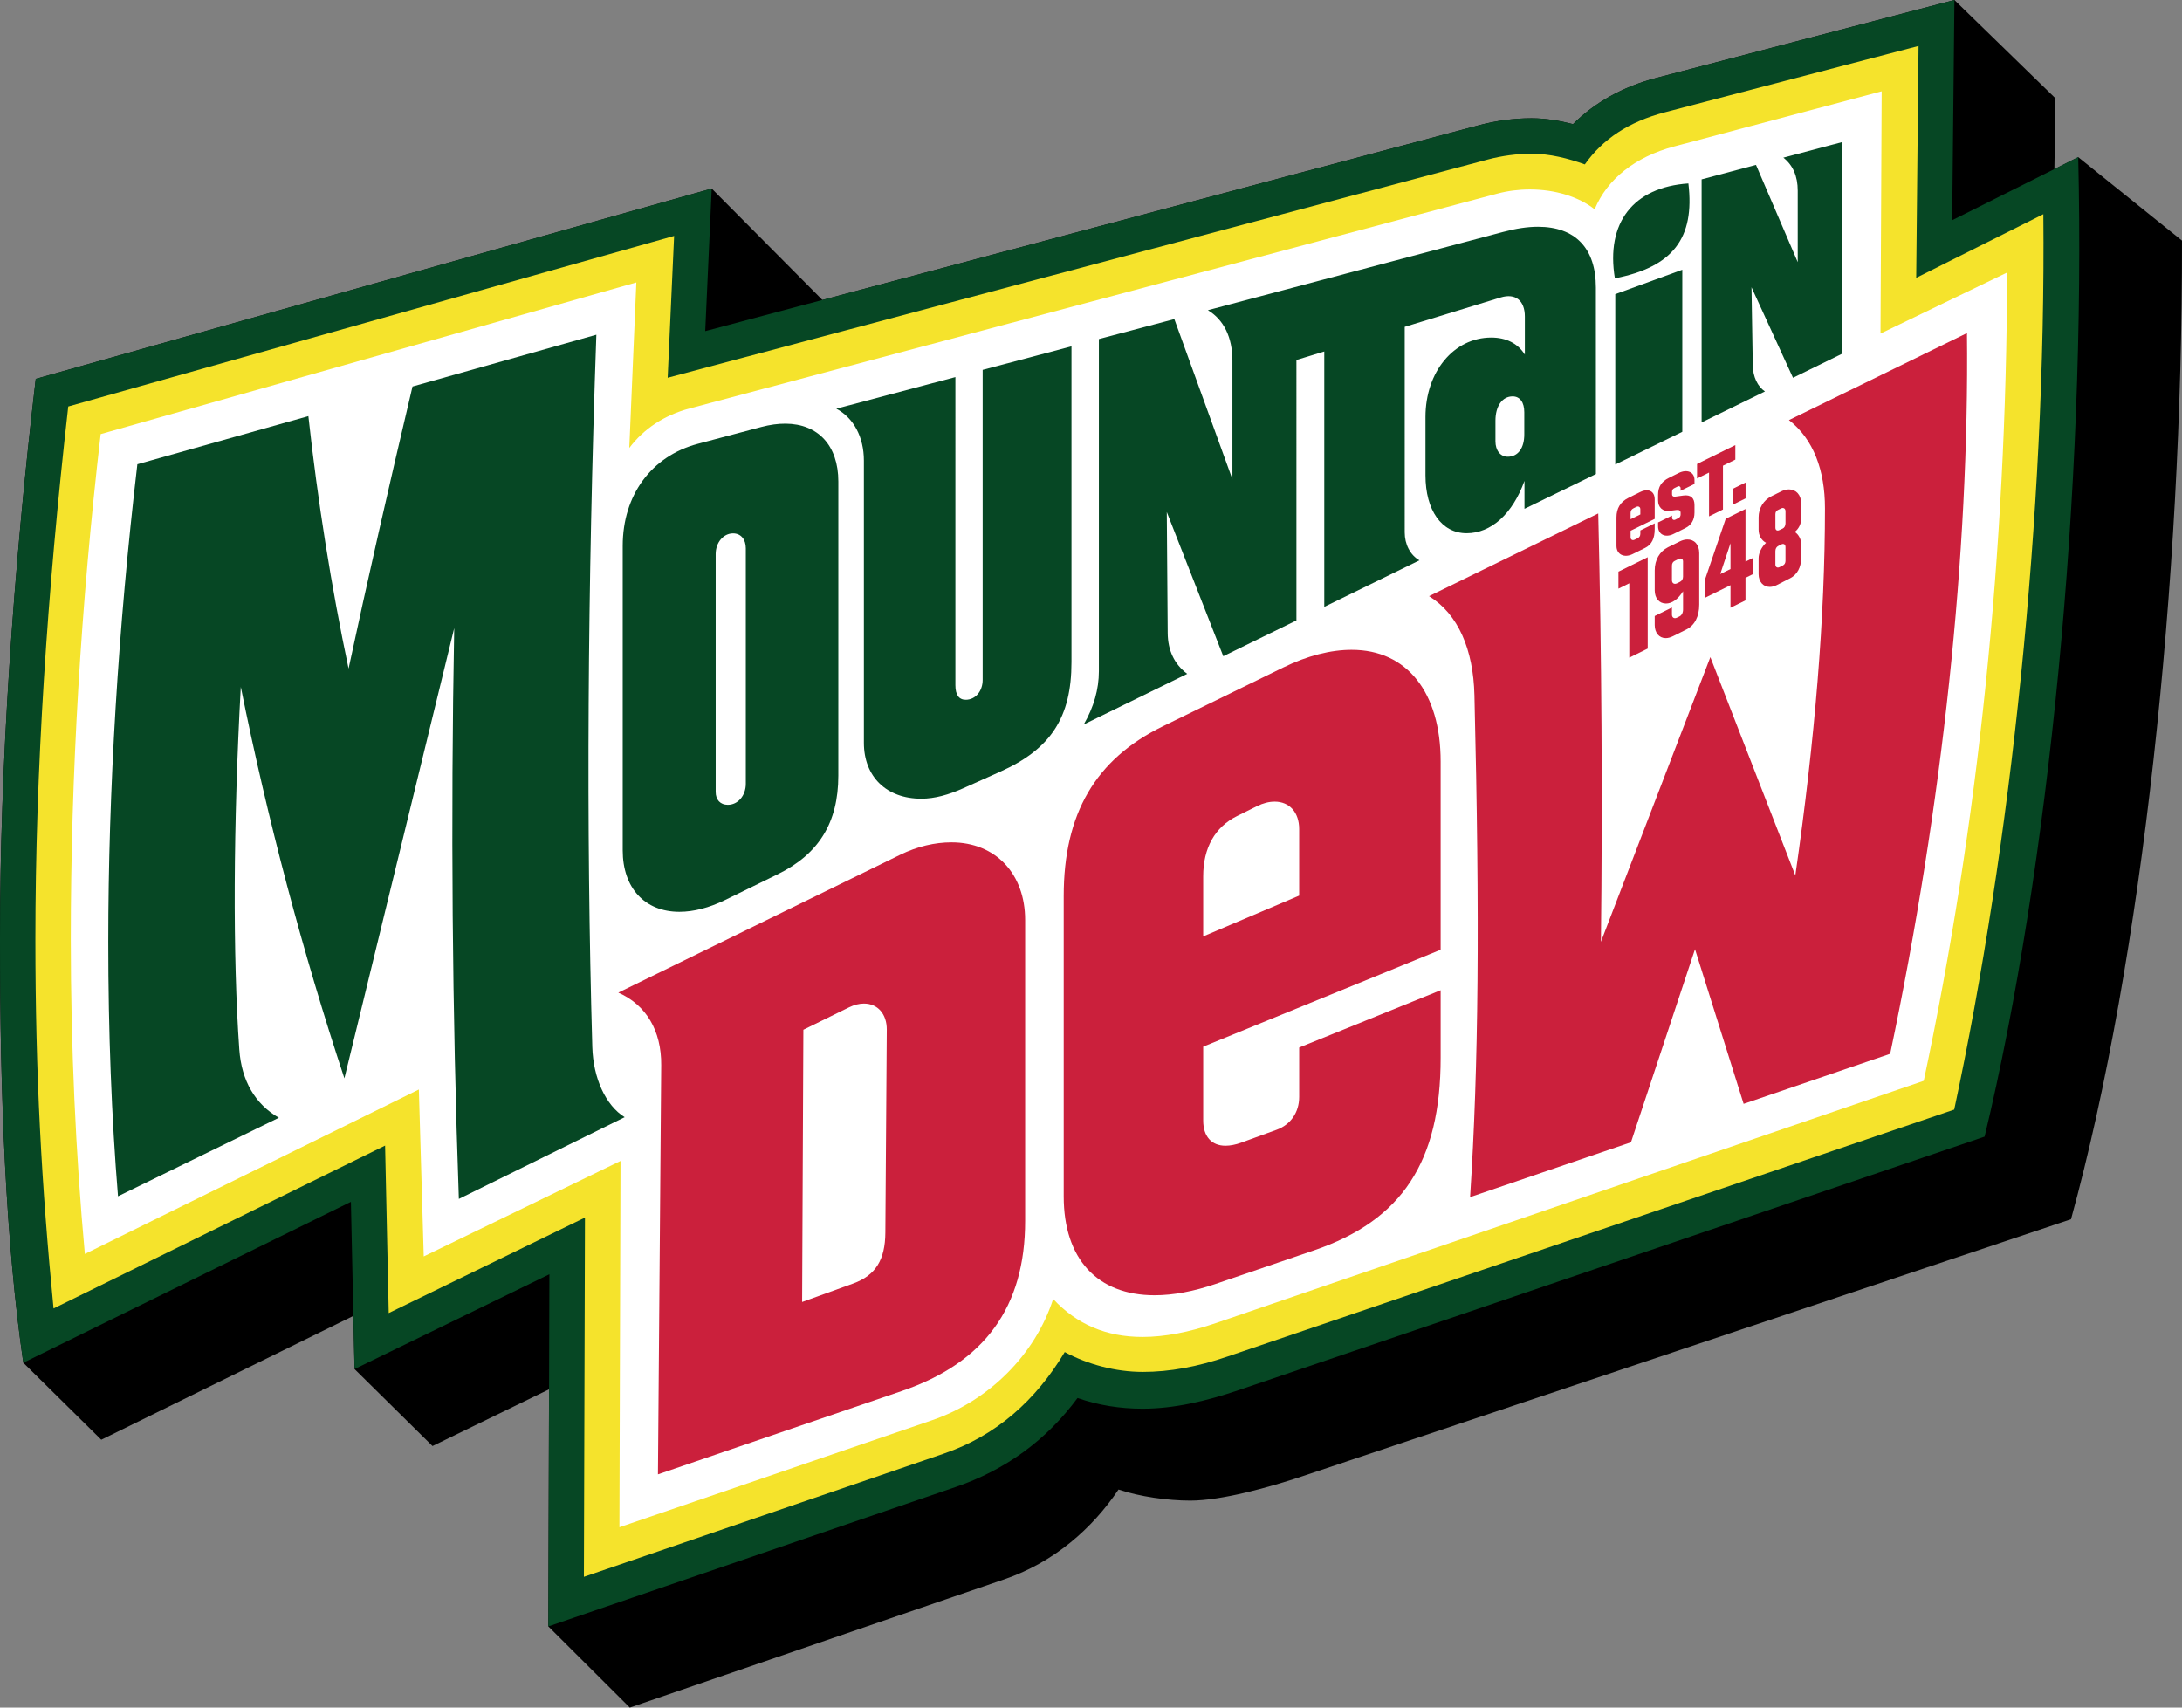 <?xml version="1.0" encoding="UTF-8" standalone="no"?>
<!-- Created with Inkscape (http://www.inkscape.org/) -->

<svg
   xmlns:dc="http://purl.org/dc/elements/1.1/"
   xmlns:cc="http://creativecommons.org/ns#"
   xmlns:rdf="http://www.w3.org/1999/02/22-rdf-syntax-ns#"
   xmlns:svg="http://www.w3.org/2000/svg"
   xmlns="http://www.w3.org/2000/svg"
   xmlns:sodipodi="http://sodipodi.sourceforge.net/DTD/sodipodi-0.dtd"
   xmlns:inkscape="http://www.inkscape.org/namespaces/inkscape"
   width="288.261mm"
   height="225.596mm"
   viewBox="0 0 288.261 225.596"
   version="1.1"
   id="svg8"
   inkscape:version="0.92.5 (2060ec1f9f, 2020-04-08)"
   sodipodi:docname="MOUNTAIN-DEW-2025.svg">
  <rect x="0" y="0" width="288.261" height="225.596" fill="#808080" stroke="none"/>
  <defs
     id="defs2" />
  <sodipodi:namedview
     id="base"
     pagecolor="#ffffff"
     bordercolor="#666666"
     borderopacity="1.0"
     inkscape:pageopacity="0.0"
     inkscape:pageshadow="2"
     inkscape:zoom="1.0051057"
     inkscape:cx="544.74603"
     inkscape:cy="426.3233"
     inkscape:document-units="mm"
     inkscape:current-layer="layer1"
     showgrid="false"
     inkscape:snap-global="true"
     inkscape:window-width="1920"
     inkscape:window-height="1009"
     inkscape:window-x="-8"
     inkscape:window-y="-8"
     inkscape:window-maximized="1" />
  <g
     inkscape:label="Layer 1"
     inkscape:groupmode="layer"
     id="layer1"
     transform="translate(39.941,-33.514)">
    <path
       style="color:#000000;font-style:normal;font-variant:normal;font-weight:normal;font-stretch:normal;font-size:medium;line-height:normal;font-family:sans-serif;font-variant-ligatures:normal;font-variant-position:normal;font-variant-caps:normal;font-variant-numeric:normal;font-variant-alternates:normal;font-feature-settings:normal;text-indent:0;text-align:start;text-decoration:none;text-decoration-line:none;text-decoration-style:solid;text-decoration-color:#000000;letter-spacing:normal;word-spacing:normal;text-transform:none;writing-mode:lr-tb;direction:ltr;text-orientation:mixed;dominant-baseline:auto;baseline-shift:baseline;text-anchor:start;white-space:normal;shape-padding:0;clip-rule:nonzero;display:inline;overflow:visible;visibility:visible;opacity:1;isolation:auto;mix-blend-mode:normal;color-interpolation:sRGB;color-interpolation-filters:linearRGB;solid-color:#000000;solid-opacity:1;vector-effect:none;fill:#000000;fill-opacity:1;fill-rule:nonzero;stroke:none;stroke-width:9.353;stroke-linecap:butt;stroke-linejoin:miter;stroke-miterlimit:4;stroke-dasharray:none;stroke-dashoffset:0;stroke-opacity:1;color-rendering:auto;image-rendering:auto;shape-rendering:auto;text-rendering:auto;enable-background:accumulate"
       d="m 218.253,33.514 -39.406,10.305 c -4.41,1.153 -8.127,3.248 -10.978,6.095 -1.714,-0.435 -3.521,-0.771 -5.491,-0.771 -2.333,0 -4.703,0.325 -6.906,0.911 L 68.704,73.142 54.081,58.425 -35.217,83.567 c -3.013,25.632 -4.724,51.139 -4.724,74.062 0,20.849 0.756,39.875 3.078,55.924 l 10.301,10.17 33.306,-16.362 0.152,7.025 10.301,10.17 15.396,-7.492 -0.092,31.319 10.761,10.728 49.47,-16.946 c 6.56,-2.247 11.609,-6.684 15.094,-11.865 2.766,0.935 6.491,1.464 9.479,1.464 4.156,0 10.488,-1.772 14.843,-3.228 l 101.509,-33.945 c 9.464,-34.47 14.722,-84.364 14.663,-129.288 l -13.711,-11.028 -3.147,1.575 0.143,-9.343 z"
       id="path1190"
       inkscape:connector-curvature="0" />
    <path
       style="color:#000000;font-style:normal;font-variant:normal;font-weight:normal;font-stretch:normal;font-size:medium;line-height:normal;font-family:sans-serif;font-variant-ligatures:normal;font-variant-position:normal;font-variant-caps:normal;font-variant-numeric:normal;font-variant-alternates:normal;font-feature-settings:normal;text-indent:0;text-align:start;text-decoration:none;text-decoration-line:none;text-decoration-style:solid;text-decoration-color:#000000;letter-spacing:normal;word-spacing:normal;text-transform:none;writing-mode:lr-tb;direction:ltr;text-orientation:mixed;dominant-baseline:auto;baseline-shift:baseline;text-anchor:start;white-space:normal;shape-padding:0;clip-rule:nonzero;display:inline;overflow:visible;visibility:visible;opacity:1;isolation:auto;mix-blend-mode:normal;color-interpolation:sRGB;color-interpolation-filters:linearRGB;solid-color:#000000;solid-opacity:1;vector-effect:none;fill:#064724;fill-opacity:1;fill-rule:nonzero;stroke:none;stroke-width:9.353;stroke-linecap:butt;stroke-linejoin:miter;stroke-miterlimit:4;stroke-dasharray:none;stroke-dashoffset:0;stroke-opacity:1;color-rendering:auto;image-rendering:auto;shape-rendering:auto;text-rendering:auto;enable-background:accumulate"
       d="m 218.253,33.515 -39.406,10.305 c -4.41,1.153 -8.127,3.249 -10.978,6.095 -1.714,-0.435 -3.521,-0.771 -5.491,-0.771 -2.333,0 -4.703,0.325 -6.906,0.911 L 53.226,77.26 54.081,58.424 -35.217,83.566 c -3.013,25.632 -4.724,51.139 -4.724,74.062 0,20.849 0.756,39.875 3.078,55.925 L 6.417,192.291 6.897,214.386 32.639,201.86 32.503,248.383 86.262,229.982 c 6.707,-2.296 12.041,-6.229 16.149,-11.771 2.743,0.958 5.608,1.414 8.596,1.414 4.156,0 8.395,-0.996 12.743,-2.474 l 98.493,-33.473 c 8.48,-35.323 13.409,-85.53 12.367,-129.404 l -16.651,8.333 z"
       id="path1188"
       inkscape:connector-curvature="0"
       sodipodi:nodetypes="cccsscccscccccscsscccc" />
    <path
       style="color:#000000;font-style:normal;font-variant:normal;font-weight:normal;font-stretch:normal;font-size:medium;line-height:normal;font-family:sans-serif;font-variant-ligatures:normal;font-variant-position:normal;font-variant-caps:normal;font-variant-numeric:normal;font-variant-alternates:normal;font-feature-settings:normal;text-indent:0;text-align:start;text-decoration:none;text-decoration-line:none;text-decoration-style:solid;text-decoration-color:#000000;letter-spacing:normal;word-spacing:normal;text-transform:none;writing-mode:lr-tb;direction:ltr;text-orientation:mixed;dominant-baseline:auto;baseline-shift:baseline;text-anchor:start;white-space:normal;shape-padding:0;clip-rule:nonzero;display:inline;overflow:visible;visibility:visible;opacity:1;isolation:auto;mix-blend-mode:normal;color-interpolation:sRGB;color-interpolation-filters:linearRGB;solid-color:#000000;solid-opacity:1;vector-effect:none;fill:#f5e32c;fill-opacity:1;fill-rule:nonzero;stroke:none;stroke-width:9.353;stroke-linecap:butt;stroke-linejoin:miter;stroke-miterlimit:4;stroke-dasharray:none;stroke-dashoffset:0;stroke-opacity:1;color-rendering:auto;image-rendering:auto;shape-rendering:auto;text-rendering:auto;enable-background:accumulate"
       d="m 213.515,39.587 -33.484,8.757 c -4.851,1.269 -8.258,3.578 -10.602,6.89 -2.175,-0.787 -4.63,-1.413 -7.051,-1.413 -1.867,0 -3.925,0.279 -5.704,0.752 L 48.264,83.42 49.116,64.682 -30.925,87.216 c -2.791,24.578 -4.34,48.161 -4.34,70.412 0,17.789 0.811,32.564 2.399,48.752 l 43.8,-21.519 0.48,22.126 25.924,-12.615 -0.14,47.461 47.549,-16.275 c 6.899,-2.362 12.141,-7.018 15.974,-13.418 3.02,1.63 6.727,2.624 10.309,2.624 3.558,0 7.247,-0.682 11.204,-2.036 l 95.992,-32.624 c 7.441,-34.695 12.148,-78.583 11.777,-118.293 l -16.798,8.407 z"
       id="path1180"
       inkscape:connector-curvature="0"
       sodipodi:nodetypes="cscsccccccccccscsscccc" />
    <path
       inkscape:connector-curvature="0"
       id="path1120"
       style="opacity:1;fill:#ffffff;fill-opacity:1;fill-rule:nonzero;stroke:none;stroke-width:2.267"
       d="m -28.731,199.18 c -1.206,-13.193 -1.858,-27.381 -1.858,-41.552 0,-21.818 1.325,-44.233 3.948,-66.763 L 44.124,70.827 43.195,92.694 c 1.911,-2.543 4.645,-4.336 7.951,-5.216 l 106.729,-28.385 c 1.364,-0.363 2.821,-0.549 4.294,-0.549 3.331,0 6.439,0.953 8.556,2.625 1.654,-4.004 5.367,-6.939 10.506,-8.305 l 27.412,-7.286 -0.153,32.004 16.725,-8.064 c -0.08,36.779 -3.817,73.02 -11.013,106.786 l -93.484,31.998 c -3.594,1.23 -6.826,1.842 -9.726,1.842 -4.773,0 -8.676,-1.659 -11.803,-5.017 -2.357,7.318 -8.461,13.439 -15.96,16.006 l -41.339,14.149 0.144,-48.389 -25.996,12.613 -0.644,-22.056 z"
       sodipodi:nodetypes="cscccssscsccccsscsccccc" />
    <path
       style="fill:#cb203c;fill-opacity:1;fill-rule:nonzero;stroke:none;stroke-width:2.265"
       d="m 85.761,144.799 c -2.19,0 -4.514,0.533 -6.794,1.648 l -37.223,18.205 c 3.664,1.62 5.705,5.011 5.668,9.59 l -0.432,54.053 32.218,-11.011 C 90.143,213.542 95.489,206.175 95.489,194.815 v -39.752 c 0,-6.129 -3.919,-10.264 -9.727,-10.264 z m -11.558,21.301 c 1.808,0 3.023,1.381 3.008,3.46 l -0.189,26.806 c -0.025,3.568 -1.268,5.639 -4.263,6.723 h -6.28e-4 l -6.731,2.435 0.165,-35.964 6.021,-2.956 c 0.68,-0.334 1.354,-0.505 1.989,-0.505 z"
       id="path1081"
       inkscape:connector-curvature="0" />
    <path
       style="fill:#cb203c;fill-opacity:1;fill-rule:nonzero;stroke:none;stroke-width:2.265"
       d="m 138.642,119.363 c -2.783,0 -5.857,0.774 -9.058,2.337 l -15.93,7.781 c -8.879,4.336 -13.069,11.54 -13.069,22.412 v 39.677 c 0,8.252 4.424,13.065 12.011,13.065 2.434,0 5.134,-0.5 8.029,-1.487 l 13.039,-4.448 c 11.621,-3.964 16.717,-11.718 16.717,-25.435 v -8.928 l -18.688,7.569 v 6.517 c 0,2.038 -1.117,3.67 -2.973,4.345 l -4.708,1.711 c -0.714,0.259 -1.433,0.4 -2.054,0.4 -1.848,0 -2.945,-1.239 -2.945,-3.328 v -9.758 l 31.368,-12.808 v -24.865 c 0,-9.142 -4.465,-14.756 -11.738,-14.756 z m -10.187,20.056 c 1.961,0 3.236,1.428 3.236,3.625 v 8.792 l -12.68,5.388 v -7.929 c 0,-3.753 1.549,-6.518 4.465,-7.966 l 2.648,-1.314 c 0.802,-0.398 1.593,-0.596 2.33,-0.596 z"
       id="path1075"
       inkscape:connector-curvature="0" />
    <path
       style="fill:#cb203c;fill-opacity:1;fill-rule:nonzero;stroke:none;stroke-width:2.265"
       d="m 148.848,112.272 c 3.862,2.388 5.849,7.05 5.996,13.093 0.722,29.649 0.55,48.983 -0.575,66.305 l 21.256,-7.248 8.46,-25.504 6.423,20.428 19.36,-6.61 c 6.926,-32.963 10.459,-66.118 10.145,-95.216 l -23.519,11.495 c 3.239,2.513 4.759,6.636 4.759,11.654 0,14.289 -1.299,30.379 -3.916,48.508 l -11.225,-28.846 -14.458,37.612 c 0.222,-18.84 0.102,-38.081 -0.353,-56.594 z"
       id="path1073"
       inkscape:connector-curvature="0" />
    <path
       style="fill:#064724;fill-opacity:1;fill-rule:nonzero;stroke:none;stroke-width:2.265"
       d="m 63.833,89.487 c -0.988,-0.006 -2.061,0.137 -3.206,0.44 l -8.392,2.224 c -6.121,1.623 -9.91,6.774 -9.91,13.477 v 40.231 c 0,4.965 2.907,8.116 7.491,8.116 1.879,0 3.927,-0.529 6.024,-1.553 l 6.918,-3.384 c 5.48,-2.677 8.05,-6.85 8.051,-13.059 l 0.002,-38.839 c 2.84e-4,-4.794 -2.695,-7.628 -6.978,-7.654 z m -6.93,14.494 c 1.022,0 1.684,0.772 1.684,1.97 v 31.107 c 0,1.568 -1.037,2.78 -2.377,2.78 -0.985,0 -1.603,-0.657 -1.603,-1.703 v -31.423 c 0,-1.52 1.016,-2.731 2.296,-2.731 z"
       id="path1071"
       inkscape:connector-curvature="0" />
    <path
       style="fill:#064724;fill-opacity:1;fill-rule:nonzero;stroke:none;stroke-width:2.265"
       d="m 70.544,87.506 c 2.301,1.231 3.643,3.76 3.643,6.866 v 37.282 c 0,4.475 2.985,7.378 7.588,7.378 1.748,0 3.602,-0.514 5.54,-1.381 l 4.87,-2.18 c 6.7,-2.999 9.425,-7.185 9.425,-14.479 V 79.27 l -11.732,3.108 v 40.959 c 0,1.499 -0.959,2.622 -2.232,2.624 -0.906,9.8e-4 -1.371,-0.654 -1.371,-1.921 V 83.333 Z"
       id="path1069"
       inkscape:connector-curvature="0" />
    <path
       style="fill:#064724;fill-opacity:1;fill-rule:nonzero;stroke:none;stroke-width:2.265"
       d="m 163.228,63.473 c -1.37,0 -2.887,0.231 -4.563,0.675 l -39.03,10.345 c 2.106,1.27 3.238,3.599 3.238,6.658 v 15.683 l -7.674,-21.165 -9.968,2.64 v 43.885 c 0,2.378 -0.67,4.73 -1.997,7.03 l 13.669,-6.684 c -1.705,-1.27 -2.563,-3.103 -2.58,-5.384 l -0.12,-15.994 7.462,19.048 9.663,-4.728 V 81.074 l 3.679,-1.124 v 33.739 l 12.568,-6.146 c -1.214,-0.708 -1.941,-2.097 -1.941,-3.701 V 76.694 l 12.682,-3.884 c 1.927,-0.59 3.19,0.39 3.19,2.525 v 5.023 c -0.932,-1.473 -2.46,-2.249 -4.437,-2.249 -4.95,0.001 -8.693,4.523 -8.693,10.499 v 7.698 c 0,4.638 2.142,7.654 5.436,7.654 3.249,0 6.069,-2.551 7.644,-6.914 v 3.692 l 9.435,-4.593 -0.002,-24.648 c -4.5e-4,-5.185 -2.713,-8.025 -7.663,-8.025 z m -3.336,22.409 c 0.967,8.28e-4 1.539,0.781 1.539,2.091 v 2.936 c 0,1.82 -0.841,2.945 -2.192,2.944 -0.968,-8.76e-4 -1.618,-0.839 -1.618,-2.029 v -2.737 c 0,-1.939 0.913,-3.205 2.271,-3.204 z"
       id="path1067"
       inkscape:connector-curvature="0" />
    <path
       style="fill:#064724;fill-opacity:1;fill-rule:nonzero;stroke:none;stroke-width:2.265"
       d="m 173.451,94.883 8.854,-4.321 V 69.151 l -8.854,3.225 z"
       id="path1065"
       inkscape:connector-curvature="0" />
    <path
       style="fill:#064724;fill-opacity:1;fill-rule:nonzero;stroke:none;stroke-width:2.265"
       d="m 173.399,70.287 c 7.648,-1.504 10.579,-5.286 9.711,-12.537 -7.298,0.497 -10.926,5.204 -9.711,12.537 z"
       id="path1063"
       inkscape:connector-curvature="0" />
    <path
       style="fill:#064724;fill-opacity:1;fill-rule:nonzero;stroke:none;stroke-width:2.265"
       d="m 184.856,89.322 8.369,-4.091 c -0.962,-0.646 -1.583,-1.926 -1.608,-3.43 l -0.169,-10.339 5.481,11.962 6.511,-3.19 V 52.279 l -7.785,2.064 c 1.265,0.995 1.899,2.448 1.899,4.368 v 9.434 l -5.511,-12.844 -7.186,1.91 v 32.111 z"
       id="path1061"
       inkscape:connector-curvature="0" />
    <path
       style="fill:#064724;fill-opacity:1;fill-rule:nonzero;stroke:none;stroke-width:2.265"
       d="m -3.101,181.184 c -3.097,-1.778 -4.929,-4.842 -5.226,-9.012 -0.873,-12.274 -0.8,-29.827 0.198,-47.903 3.533,17.53 8.173,35.059 13.686,51.708 L 20.065,116.501 c -0.472,25.355 -0.265,50.814 0.613,75.407 l 21.906,-10.798 c -2.5,-1.549 -4.158,-5.144 -4.277,-9.279 -0.828,-28.771 -0.633,-60.972 0.536,-94.096 L 14.554,84.577 C 11.413,97.837 8.58,110.334 6.107,121.843 3.828,111.038 2.032,99.756 0.797,88.49 L -21.794,94.848 c -2.536,21.604 -3.843,43.055 -3.843,63.094 0,11.911 0.431,23.191 1.286,33.618 l 21.25,-10.376 z"
       id="path1055"
       inkscape:connector-curvature="0" />
    <path
       style="fill:#cb203c;fill-opacity:1;fill-rule:nonzero;stroke:none;stroke-width:2.265"
       d="m 184.254,94.809 v 1.918 l 1.583,-0.778 v 5.784 l 1.84,-0.907 v -5.787 l 1.635,-0.805 v -1.92 z"
       id="path1053"
       inkscape:connector-curvature="0" />
    <path
       style="fill:#cb203c;fill-opacity:1;fill-rule:nonzero;stroke:none;stroke-width:2.265"
       d="m 188.944,98.108 v 2.098 l 1.72,-0.848 v -2.096 z"
       id="path1051"
       inkscape:connector-curvature="0" />
    <path
       style="fill:#cb203c;fill-opacity:1;fill-rule:nonzero;stroke:none;stroke-width:2.265"
       d="m 181.396,102.159 0.402,-0.201 c 0.188,-0.094 0.283,-0.261 0.283,-0.473 v -0.216 c 0,-0.282 -0.19,-0.421 -0.52,-0.38 l -0.939,0.117 c -0.894,0.112 -1.516,-0.454 -1.516,-1.379 v -0.733 c 0,-1.066 0.441,-1.757 1.437,-2.251 l 1.273,-0.631 c 1.125,-0.558 2.1,-0.138 2.1,0.904 v 0.536 l -1.835,0.9 V 98.023 c 0,-0.217 -0.183,-0.336 -0.374,-0.241 l -0.468,0.231 c -0.196,0.096 -0.287,0.248 -0.287,0.476 v 0.357 c 0,0.204 0.161,0.313 0.409,0.281 l 1.083,-0.148 c 0.965,-0.132 1.472,0.302 1.472,1.261 v 0.988 c 0,0.956 -0.41,1.657 -1.199,2.049 l -1.575,0.782 c -1.09,0.541 -2.037,0.07 -2.037,-1.014 v -0.511 l 1.846,-0.909 v 0.263 c 0,0.263 0.207,0.39 0.444,0.272 z"
       id="path1047"
       inkscape:connector-curvature="0" />
    <path
       style="fill:#cb203c;fill-opacity:1;fill-rule:nonzero;stroke:none;stroke-width:2.265"
       d="m 177.661,98.288 c -0.275,-0.009 -0.593,0.067 -0.936,0.237 l -1.524,0.755 c -1.067,0.528 -1.592,1.383 -1.592,2.592 v 3.77 c 0,1.117 1.013,1.628 2.132,1.075 l 1.648,-0.814 c 0.862,-0.426 1.272,-1.23 1.272,-2.497 v -0.75 l -1.899,0.939 v 0.431 c 0,0.286 -0.125,0.489 -0.376,0.607 l -0.41,0.194 c -0.259,0.122 -0.501,-0.03 -0.501,-0.316 v -0.876 l 3.186,-1.57 v -2.583 c 0,-0.747 -0.396,-1.175 -1,-1.194 z m -1.227,2.139 c 0.183,-0.002 0.326,0.133 0.327,0.346 0,0 0,6.2e-4 0,6.2e-4 v 0.705 l -1.288,0.633 v -0.817 c 0,-0.297 0.12,-0.495 0.377,-0.624 l 0.391,-0.195 c 0.066,-0.033 0.132,-0.049 0.193,-0.049 z"
       id="path1045"
       inkscape:connector-curvature="0" />
    <path
       style="fill:#cb203c;fill-opacity:1;fill-rule:nonzero;stroke:none;stroke-width:2.265"
       d="m 177.736,107.132 -3.866,1.905 v 2.246 l 1.431,-0.707 v 9.823 l 2.436,-1.2 z"
       id="path1043"
       inkscape:connector-curvature="0" />
    <path
       style="fill:#cb203c;fill-opacity:1;fill-rule:nonzero;stroke:none;stroke-width:2.265"
       d="m 182.958,104.785 c -0.306,0.006 -0.641,0.091 -0.988,0.262 l -1.535,0.757 c -1.12,0.552 -1.772,1.679 -1.772,3.061 v 2.642 c 0,1.042 0.596,1.74 1.487,1.74 0.802,0 1.591,-0.566 2.256,-1.616 v 2.412 c 0,0.421 -0.181,0.766 -0.478,0.911 l -0.339,0.165 c -0.348,0.17 -0.651,-0.016 -0.651,-0.398 v -0.946 l -2.276,1.122 v 1.196 c 0,1.022 0.591,1.727 1.45,1.727 0.307,0 0.634,-0.09 1.011,-0.279 l 1.718,-0.859 c 1.096,-0.548 1.701,-1.718 1.701,-3.29 v -6.808 c 0,-1.136 -0.665,-1.818 -1.583,-1.799 z m -0.905,2.513 c 0.198,-0.004 0.35,0.134 0.35,0.356 v 2.049 c 0,0.301 -0.146,0.551 -0.396,0.676 l -0.376,0.189 c -0.385,0.193 -0.694,0.011 -0.694,-0.409 l 0.002,-1.903 c 3.3e-4,-0.312 0.12,-0.519 0.374,-0.644 l 0.531,-0.26 c 0.072,-0.035 0.142,-0.053 0.208,-0.054 z"
       id="path1041"
       inkscape:connector-curvature="0" />
    <path
       style="fill:#cb203c;fill-opacity:1;fill-rule:nonzero;stroke:none;stroke-width:2.265"
       d="m 190.653,100.761 -2.612,1.29 -2.77,8.124 v 2.327 l 3.401,-1.677 v 2.982 l 1.981,-0.976 v -2.981 l 0.946,-0.468 v -2.135 l -0.946,0.466 z m -1.981,4.524 v 3.408 l -1.355,0.665 z"
       id="path1039"
       inkscape:connector-curvature="0" />
    <path
       style="fill:#cb203c;fill-opacity:1;fill-rule:nonzero;stroke:none;stroke-width:2.265"
       d="m 196.395,98.171 c -0.319,0 -0.655,0.084 -0.983,0.245 l -1.3,0.642 c -1.078,0.532 -1.726,1.588 -1.726,2.812 v 1.616 c 0,0.77 0.366,1.416 0.985,1.74 -0.595,0.556 -0.985,1.361 -0.985,2.033 v 2.122 c 0,0.978 0.612,1.672 1.472,1.672 0.299,0 0.618,-0.084 0.935,-0.245 l 1.772,-0.905 c 0.913,-0.466 1.441,-1.435 1.441,-2.644 v -1.903 c 0,-0.607 -0.352,-1.259 -0.846,-1.566 0.531,-0.418 0.846,-1.057 0.846,-1.716 v -2.094 c 0,-1.065 -0.662,-1.809 -1.611,-1.809 z m -0.807,2.456 c 0.202,0.002 0.352,0.163 0.352,0.419 v 1.581 c 0,0.343 -0.132,0.599 -0.366,0.711 l -0.43,0.206 c -0.315,0.151 -0.539,0.017 -0.539,-0.321 v -1.775 c 0,-0.256 0.107,-0.444 0.311,-0.544 l 0.457,-0.224 c 0.075,-0.037 0.148,-0.054 0.216,-0.053 z m 0.015,4.749 c 0.199,-0.008 0.335,0.141 0.335,0.404 v 1.824 c 0,0.281 -0.121,0.499 -0.339,0.609 l -0.448,0.226 c -0.296,0.149 -0.548,-0.009 -0.548,-0.344 v -1.744 c 0,-0.349 0.133,-0.585 0.409,-0.724 l 0.374,-0.189 c 0.078,-0.039 0.151,-0.06 0.217,-0.062 z"
       id="path1037"
       inkscape:connector-curvature="0" />
  </g>
</svg>
